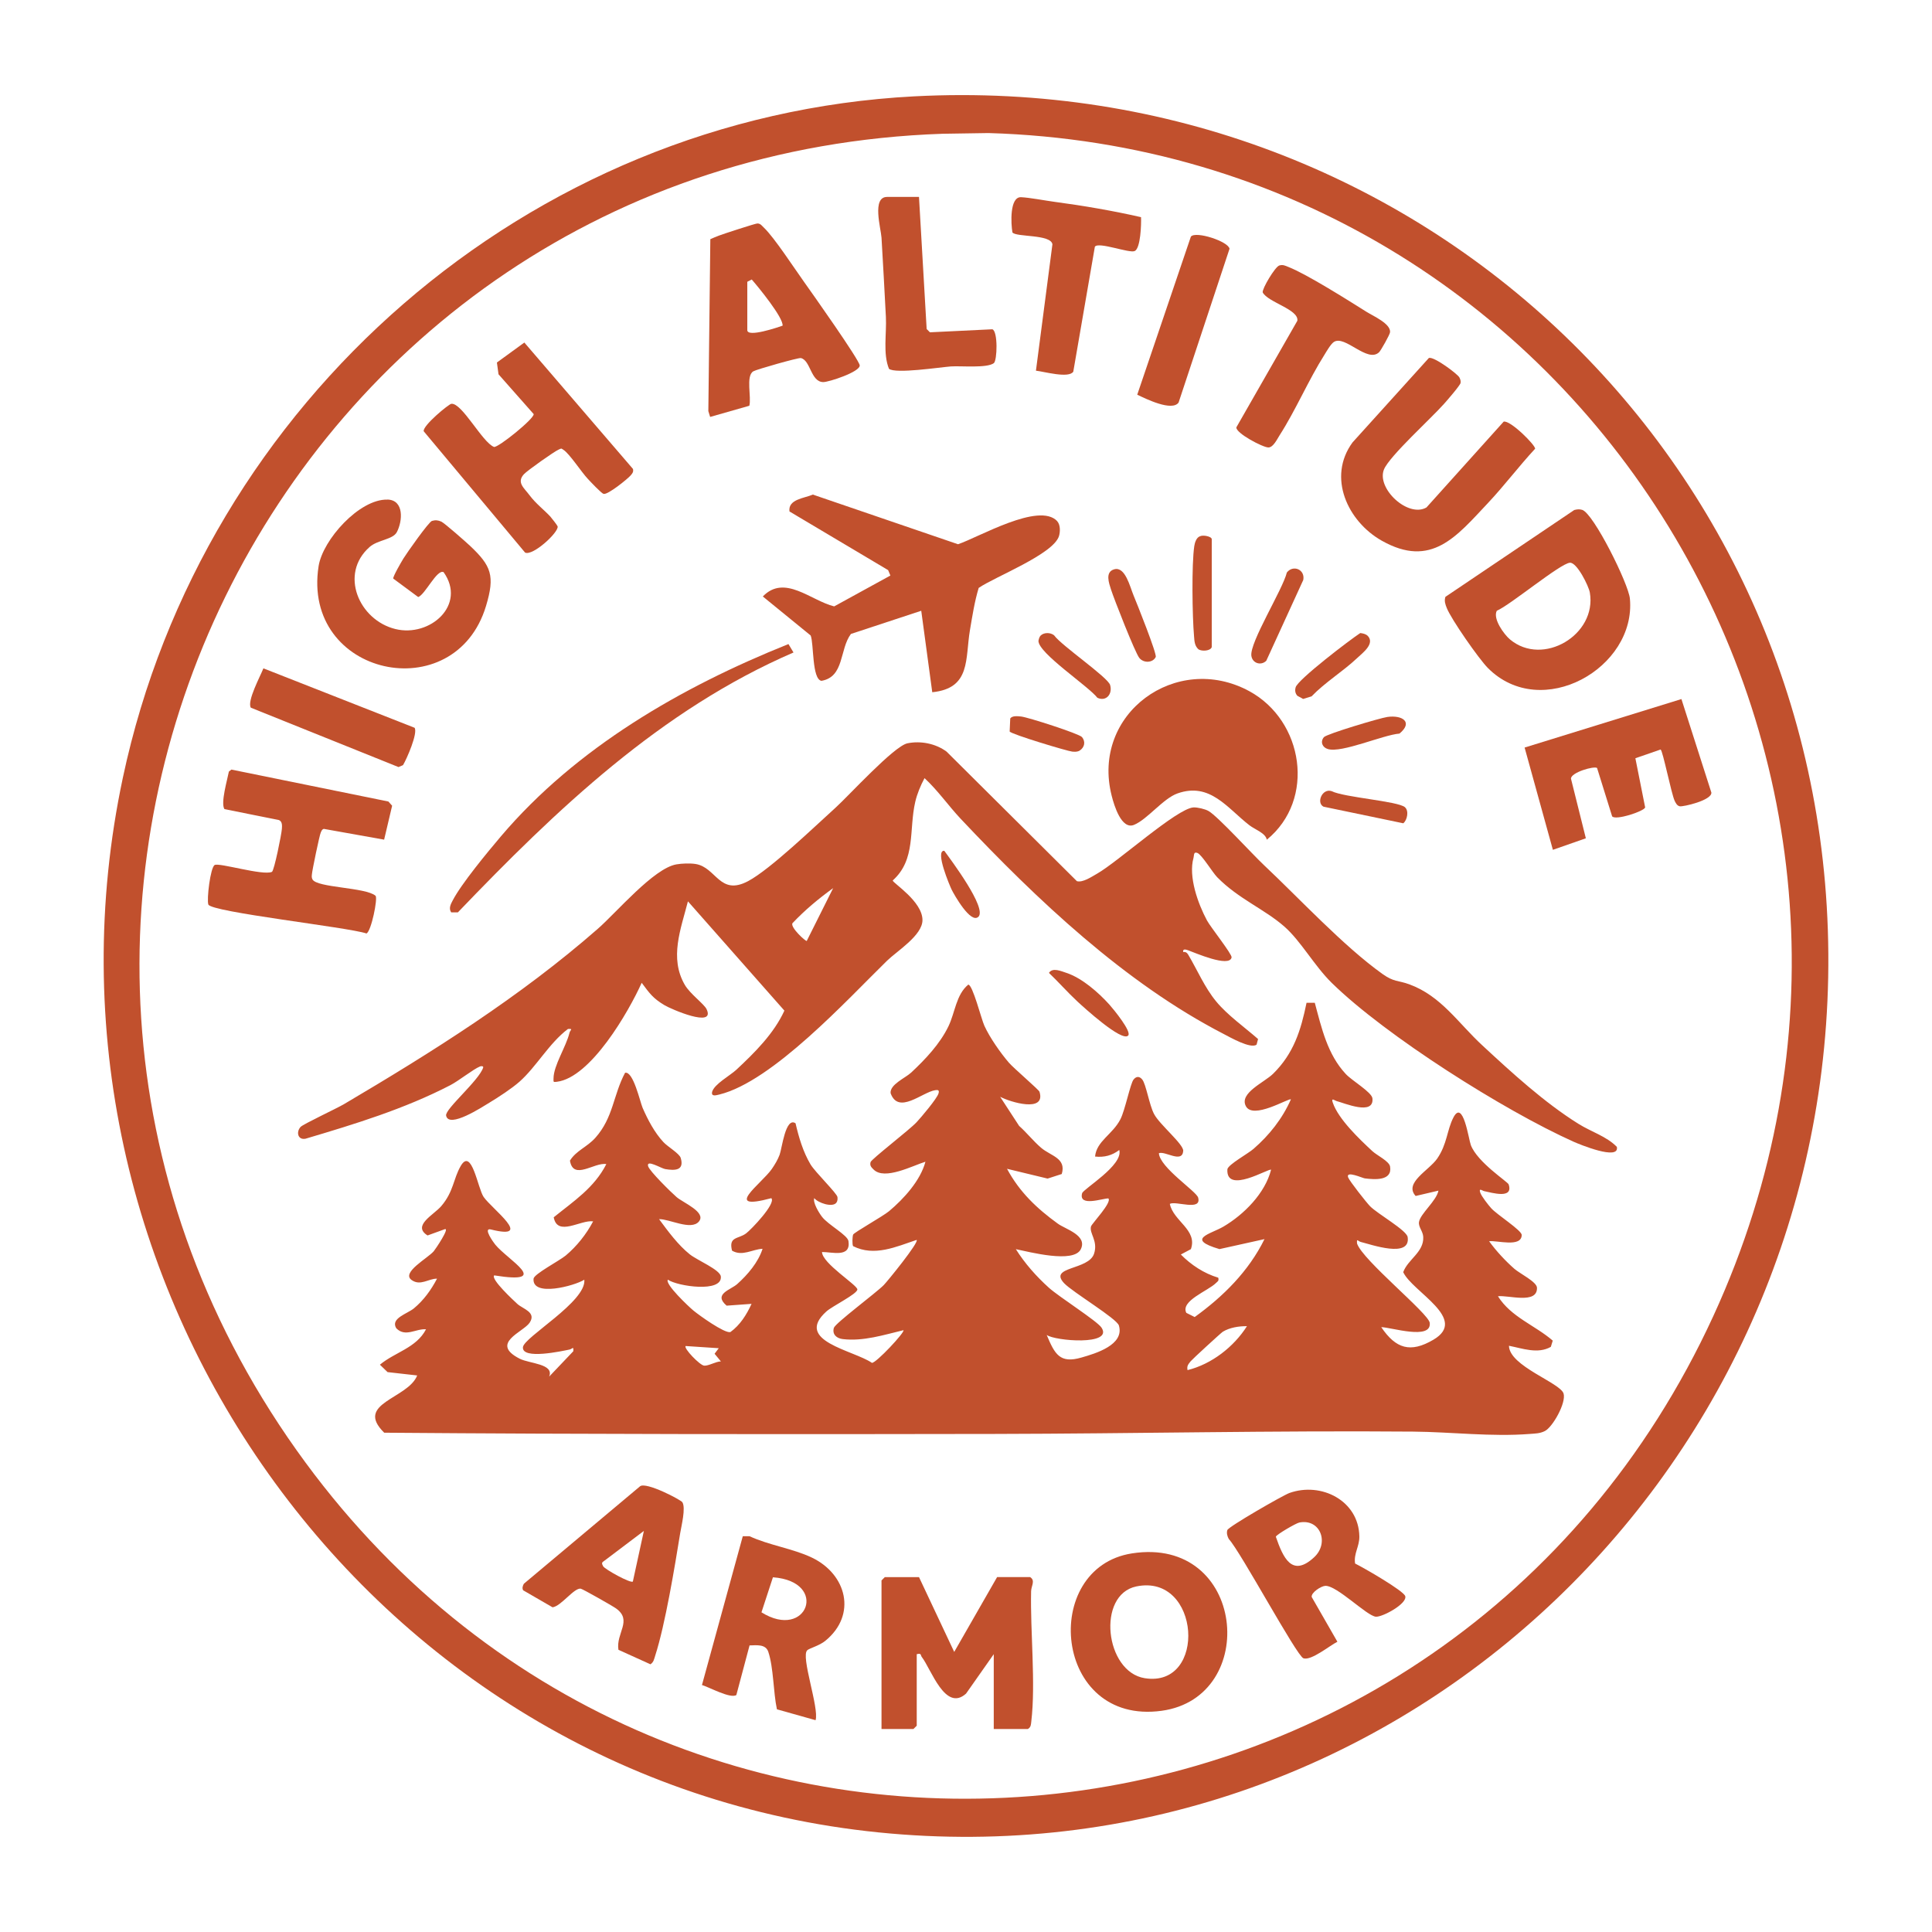 <svg viewBox="0 0 300 300" xmlns="http://www.w3.org/2000/svg" data-name="Layer 1" id="Layer_1">
  <defs>
    <style>
      .cls-1 {
        fill: none;
      }

      .cls-2 {
        fill: #c1502d;
      }
    </style>
  </defs>
  <path d="M141.95,14.96c78.78-4.12,143.42,57.8,141.93,136.8-1.48,78.61-68.55,140.77-147.5,132.77C56.8,276.47,2.51,198.64,19.08,120.75,31.48,62.44,81.98,18.1,141.95,14.96ZM146.39,20.77C42.95,24.3-13.81,140.84,46.04,225.17c57.39,80.86,178.78,68.88,220.01-20.83,38.9-84.66-19.92-180.94-112.56-183.68l-7.09.11Z" class="cls-2"></path>
  <path d="M146.39,20.77l7.09-.11c92.64,2.74,151.46,99.02,112.56,183.68-41.23,89.72-162.62,101.7-220.01,20.83C-13.81,140.84,42.95,24.3,146.39,20.77ZM142.7,30.58h-4.96c-2.39,0-.95,4.88-.86,6.33.25,4.08.47,8.22.68,12.3.13,2.61-.48,5.71.48,8.06,1.03.81,7.87-.25,9.61-.37,1.53-.11,5.59.3,6.67-.51.53-.4.66-4.97-.23-5.26l-9.69.47-.51-.51-1.19-20.51ZM177.18,33.71c-4.43-1.02-8.99-1.8-13.5-2.39-1.49-.2-3.81-.65-5.13-.71-1.79-.08-1.58,4.13-1.34,5.47.55.76,5.95.25,6.21,1.84l-2.56,19.63c1.23.13,5.11,1.24,5.8.15l3.35-19.4c.56-.82,5.36,1.06,6.19.67.91-.43,1.03-4.15.98-5.27ZM116.34,63.01c.37-1.34-.58-4.64.62-5.37.47-.29,7.02-2.14,7.39-2.06,1.52.35,1.52,3.72,3.48,3.73.87,0,5.67-1.56,5.66-2.58,0-.78-7.52-11.39-8.62-12.94-1.5-2.09-4.63-6.92-6.25-8.45-.32-.3-.52-.66-1.03-.66-.31,0-5.28,1.62-5.98,1.89-.44.17-.89.36-1.32.55l-.31,26.7.28.9,6.07-1.73ZM176.59,61.29c1.4.68,5.4,2.63,6.42,1.22l7.91-23.88c-.17-1.14-5.25-2.8-6-1.89l-8.33,24.55ZM198.66,41.22c-.66.19-2.69,3.63-2.59,4.18.78,1.54,5.66,2.65,5.38,4.41l-9.47,16.55c-.09.9,4.11,3.11,4.97,3.12.76,0,1.37-1.29,1.74-1.88,2.51-3.91,4.49-8.59,6.97-12.51.35-.55.97-1.65,1.45-1.98,1.71-1.17,5.22,3.34,7.04,1.58.27-.26,1.67-2.75,1.7-3.12.08-1.32-2.59-2.48-3.66-3.15-2.87-1.8-9.3-5.87-12.16-6.98-.48-.19-.81-.38-1.37-.22ZM85.5,80.27c-.99-1.08-2.3-2.06-3.29-3.38-.83-1.12-2.04-1.96-.87-3.25.51-.56,4.71-3.54,5.42-3.84.45-.19.33-.21.74.06.96.63,2.78,3.45,3.75,4.48.42.45,2.11,2.26,2.47,2.35.65.17,3.71-2.32,4.2-2.87.28-.32.46-.53.36-1l-16.87-19.63-4.26,3.1.25,1.83,5.46,6.18c.12.69-5.51,5.24-6.16,5.1-1.8-.7-4.96-6.86-6.62-6.7-.39.04-4.45,3.37-4.3,4.26l15.74,18.84c1.17.6,5.25-3.15,5.06-4.06-.03-.14-.88-1.24-1.09-1.47ZM221.9,55.58l-11.86,13.12c-3.96,5.4-.77,12.27,4.56,15.27,7.68,4.32,11.58-.67,16.47-5.86,2.54-2.7,4.8-5.71,7.32-8.43.09-.52-3.83-4.45-4.88-4.21l-11.99,13.33c-2.85,1.65-7.79-2.95-6.6-5.9.83-2.06,7.38-7.99,9.32-10.18.44-.5,2.54-2.92,2.58-3.27.05-.31-.06-.56-.18-.83-.24-.5-3.9-3.26-4.72-3.04ZM164.15,80.92c-2.82-3-12.2,2.51-15.4,3.59l-22.54-7.71c-1.34.58-3.88.72-3.63,2.62l15.32,9.11.35.84-8.73,4.79c-3.6-.88-7.7-5.05-11.08-1.54l7.43,6.06c.51,1.27.18,6.78,1.67,7.04,3.6-.62,2.79-4.9,4.58-7.28l10.92-3.6,1.71,12.65c6.04-.61,5.09-5.19,5.86-9.69.37-2.18.71-4.39,1.35-6.51,2.51-1.73,11.58-5.22,12.47-8.05.22-.7.23-1.77-.29-2.32ZM60.16,77.57c-4.34-.12-10.05,6.24-10.69,10.34-2.66,17.11,21.16,22.21,26,6.17,1.41-4.68.83-6.21-2.49-9.34-.66-.62-3.93-3.5-4.45-3.75s-.92-.27-1.46-.11c-.5.15-3.91,4.99-4.43,5.84-.3.5-1.64,2.78-1.58,3.11l3.88,2.87c1.08-.38,2.9-4.36,3.94-3.87,3.62,5.11-2.11,10.15-7.47,8.84-5.67-1.38-8.78-8.57-4-12.76,1.24-1.08,3.6-1.13,4.21-2.29.9-1.73,1.15-4.99-1.46-5.06ZM244.47,79.19l-20.03,13.5c-.2.65-.02,1.12.21,1.72.67,1.73,5.01,7.95,6.39,9.33,8.33,8.37,23.04-.01,22.05-10.77-.21-2.32-5.65-13.25-7.41-13.79-.43-.13-.79-.09-1.21.02ZM188.16,100.48v-16.75c0-.45-1.36-.7-1.82-.46-.56.18-.81.98-.89,1.51-.43,2.83-.31,11-.04,14.01.07.76.08,1.48.69,2.04.53.34,1.87.26,2.06-.35ZM173.02,88.4c-1.47.41-.81,2.17-.51,3.12.47,1.46,3.77,9.83,4.4,10.64.67.84,2.1.78,2.55-.14.22-.46-2.93-8.34-3.44-9.56-.56-1.34-1.29-4.54-3-4.06ZM196.62,102.61l5.75-12.56c.32-1.63-1.58-2.41-2.55-1.16-.63,2.63-5.8,10.85-5.51,12.93.16,1.18,1.5,1.58,2.31.78ZM161.59,98.69c-.2.2-.28.54-.34.82-.04,1.91,7.73,7.02,9.15,8.84,1.37.64,2.4-.58,1.98-1.98-.36-1.21-7.56-6.12-8.7-7.72-.57-.45-1.57-.46-2.09.04ZM212.34,98.69c-.26-.26-.74-.36-1.11-.4-1.58,1.04-9.69,7.22-10.03,8.42-.14.49-.08.93.26,1.32l.9.49,1.31-.4c2.1-2.19,4.88-3.88,7.06-5.93.9-.85,2.85-2.27,1.62-3.51ZM123.21,101.32l-.78-1.3c-16.64,6.67-32.95,16.08-44.66,29.87-2.01,2.37-6.15,7.37-7.48,9.95-.29.57-.65,1.21-.23,1.84h1.04c15.3-15.96,31.51-31.45,52.11-40.35ZM64.38,113.01l-23.48-9.23c-.47,1.2-2.57,5.11-1.95,6.11l22.93,9.22.7-.3c.58-.96,2.33-4.95,1.8-5.8ZM196.71,130.39c7.63-6.22,5.72-18.49-2.73-23.07-11.31-6.14-24.6,3.49-21.36,16.24.39,1.52,1.54,5.33,3.48,4.52,2.08-.86,4.52-4.09,6.75-4.88,5.05-1.78,7.72,2.3,11.15,4.94.89.69,2.51,1.2,2.71,2.25ZM257.87,116.38c.33.24,1.64,6.76,2.16,7.93.16.37.38.79.81.87.5.09,4.99-.92,4.9-2.13l-4.65-14.52-24.35,7.53,4.39,15.88,5.12-1.79-2.31-9.26c0-.96,3.57-2,4.05-1.66l2.34,7.51c.53.68,4.92-.77,5.13-1.38l-1.52-7.64,3.93-1.36ZM156.78,113.58c.27.44,9.04,3.07,9.72,3.12.4.03.79.06,1.15-.16.76-.5.95-1.36.37-2.09-.41-.52-8.41-3.08-9.46-3.2-.51-.05-1.38-.16-1.69.3l-.09,2.02ZM215.42,111.33c-1.13.16-9.45,2.64-9.85,3.14-.6.73-.22,1.59.61,1.84,2.17.66,8.54-2.19,11.13-2.4,2.19-1.81.39-2.9-1.89-2.58ZM196.22,134.29c-1.81-1.7-7.09-7.51-8.56-8.36-.54-.32-1.76-.6-2.37-.56-2.58.18-11.72,8.46-14.94,10.28-.83.47-2.22,1.43-3.14,1.17l-20.24-20.12c-1.69-1.25-4.01-1.71-6.07-1.29-2.1.43-9.11,8.14-11.18,10.01-3.24,2.92-10.09,9.54-13.56,11.39-4.45,2.37-4.93-2.15-8.17-2.66-.85-.13-2.12-.09-2.97.06-3.53.6-9.29,7.45-12.21,10.01-12.05,10.55-25.65,19.1-39.42,27.23-1.14.67-6.34,3.1-6.73,3.53-.72.8-.42,2.06.77,1.83,7.65-2.27,15.38-4.63,22.48-8.31,1.34-.69,3.55-2.47,4.61-2.91.16-.06.56-.09.5.16-.64,2.03-5.96,6.46-5.76,7.47.41,2.08,5.67-1.37,6.76-2.03,1.42-.86,3.41-2.14,4.63-3.23,2.64-2.34,4.6-5.97,7.53-8.19.9-.07.35.14.24.59-.55,2.21-2.47,5.07-2.48,7.1,0,.55-.08.58.51.51,5.26-.64,11.16-10.88,13.18-15.37,1.22,1.64,1.74,2.4,3.53,3.47,1.01.61,7.97,3.63,6.55.63-.39-.82-2.57-2.37-3.39-3.79-2.42-4.17-.61-8.66.49-12.96l14.98,16.97c-1.64,3.58-4.63,6.53-7.46,9.18-.97.9-3.42,2.23-3.76,3.42-.18.79.6.55,1.11.43,8.28-2.03,19.86-14.73,26.05-20.78,1.55-1.52,5.5-3.93,5.5-6.31,0-2.92-4.62-5.76-4.62-6.15,3.64-3.25,2.49-7.87,3.5-12.21.29-1.27.83-2.54,1.44-3.68,2.08,1.91,3.71,4.29,5.63,6.33,11.8,12.51,25.46,25.47,40.79,33.38.99.51,4.23,2.38,5.14,1.67l.23-.87c-2.09-1.83-4.74-3.7-6.5-5.83-1.82-2.2-2.91-4.85-4.34-7.26-.2-.33-.4-.46-.79-.43-.09-.55.45-.37.77-.26.93.33,6.41,2.75,6.75,1.11.1-.49-3.27-4.7-3.82-5.74-1.4-2.62-2.92-6.81-2.09-9.74.1-.36-.02-1,.61-.74.69.28,2.35,3.04,3.07,3.77,3.31,3.37,7.32,4.93,10.44,7.67,2.53,2.23,4.65,6.09,7.34,8.73,8.38,8.21,26.77,19.83,37.54,24.66.8.36,7.21,3.03,6.73.8-1.63-1.66-3.94-2.31-5.99-3.59-5.28-3.3-10.29-7.91-14.87-12.14-3.79-3.51-6.4-7.69-11.35-9.5-1.77-.65-2.37-.32-4.19-1.62-6.08-4.35-12.86-11.69-18.44-16.94ZM59.64,130.38l1.25-5.3-.58-.65-24.38-4.96-.39.31c-.23,1.24-1.31,4.88-.69,5.83l8.47,1.7c.54.24.48.91.45,1.37-.06.85-1.19,6.43-1.54,6.67-1.38.63-8.26-1.46-8.9-1.06s-1.25,5.34-.98,6.13c.41,1.18,21.73,3.53,24.56,4.5.75-.37,1.77-5.45,1.41-5.85-1.52-1.33-9.14-1.23-9.8-2.55-.15-.29-.11-.47-.09-.76.03-.57,1.19-6.14,1.38-6.52.12-.24.17-.49.48-.56l9.35,1.67ZM218.15,125.34c-1.14-.95-9.43-1.51-11.38-2.49-1.45-.49-2.43,1.8-1.27,2.41l12.39,2.58c.64-.51.9-1.95.25-2.5ZM151.93,142.35c1.36-1.36-4.27-8.84-5.3-10.25-1.52-.09.89,5.53,1.14,6.03.38.77,2.97,5.4,4.16,4.21ZM175.17,160.81c.59-.6-2.3-4.11-2.9-4.79-1.69-1.88-4.26-4.14-6.68-4.94-.82-.27-2.14-.9-2.72,0,1.51,1.44,2.9,3.03,4.43,4.45.97.9,6.87,6.3,7.86,5.29ZM155.35,170.38c1.5.81,7.13,2.53,6.09-.79-.1-.31-4.02-3.66-4.74-4.5-1.32-1.54-2.99-3.92-3.82-5.75-.46-1.03-1.81-6.39-2.5-6.38-1.9,1.58-2.03,4.31-3.08,6.48-1.31,2.73-3.59,5.14-5.8,7.19-.91.84-3.31,1.83-3.18,3.18,1.21,3.4,4.93-.16,6.93-.46.47-.07.66.01.51.51-.25.8-2.69,3.69-3.4,4.46-1.1,1.19-7.03,5.75-7.15,6.2-.15.56.12.8.47,1.15,1.7,1.72,6.1-.62,8.05-1.21-.79,2.93-3.36,5.75-5.65,7.68-.96.81-5.47,3.33-5.58,3.64-.11.34-.16,1.53,0,1.79,3.29,1.65,6.66.09,9.86-.97.42.35-4.54,6.44-5.11,7.02-1.18,1.2-7.54,5.91-7.74,6.64-.29,1.02.44,1.63,1.38,1.74,3.18.38,6.38-.66,9.42-1.38.31.25-4.25,5.13-4.89,5.07-2.87-1.98-12.18-3.39-7.07-7.98.9-.81,4.82-2.74,4.81-3.42s-5.46-4.05-5.49-5.81c1.56-.02,4.5.93,4.11-1.69-.14-.93-3.17-2.54-4.11-3.78-.5-.66-1.45-2.23-1.2-2.9.57.76,2.86,1.52,3.44.7.18-.26.19-.56.16-.86-.07-.58-3.46-3.87-4.18-5.07-1.17-1.95-1.82-4.19-2.33-6.39-1.55-1.04-2.09,3.9-2.47,4.88-.3.8-.73,1.51-1.21,2.21-1.6,2.31-7.83,6.62-.08,4.54.76.82-3.14,4.88-3.92,5.47-1.21.9-2.75.47-2.18,2.68,1.6.93,3.11-.21,4.74-.29-.67,2.1-2.32,4.03-3.93,5.47-1.03.92-3.79,1.54-1.65,3.36l3.87-.28c-.77,1.67-1.77,3.3-3.3,4.39-.95.18-4.85-2.62-5.75-3.37-.65-.54-4.46-4.14-3.94-4.77,1.48,1.03,8.47,2.06,8.22-.5-.11-1.05-3.67-2.52-4.81-3.43-1.84-1.48-3.39-3.59-4.78-5.47,1.56-.06,4.95,1.83,6.18.37s-2.43-2.9-3.45-3.79c-.82-.71-4.2-4.01-4.43-4.8-.33-1.12,2.05.34,2.64.44,1.53.26,3.01.25,2.42-1.73-.21-.69-2.01-1.74-2.68-2.45-1.38-1.48-2.42-3.46-3.23-5.31-.42-.96-1.46-5.76-2.73-5.46-1.85,3.46-1.81,6.95-4.61,10.09-1.29,1.45-3,1.99-3.95,3.55.52,3.15,3.8.22,5.65.54-1.87,3.69-5.06,5.75-8.17,8.26.56,3.06,4.18.35,6.12.63-1.05,1.98-2.54,3.87-4.26,5.31-.98.81-4.92,2.87-4.99,3.59-.27,2.91,6.4,1.11,7.88.16.38,3.37-9.4,8.93-9.53,10.48-.17,1.99,6.13.58,7.22.37.46-.09.67-.63.6.26l-3.75,3.94c.82-2-3.06-2.01-4.57-2.78-4.71-2.39.54-4.12,1.53-5.58,1.12-1.65-1.04-2.14-1.9-2.93-.53-.48-4.18-3.84-3.59-4.43,9.12,1.46,2.1-2.39.16-4.78-.25-.31-1.94-2.61-.72-2.36,6.9,1.74.15-3.21-1.09-5.05-.9-1.34-1.84-7.74-3.55-4.8-1.17,2.02-1.08,3.94-3.01,6.22-1.17,1.39-4.6,3.04-2.14,4.57l2.67-.97c.85-.27-1.45,3.11-1.71,3.42-.93,1.09-5.05,3.3-3.45,4.46,1.37.99,2.63-.22,3.96-.2-.93,1.75-2.06,3.34-3.59,4.61-1.03.85-3.67,1.55-2.74,3.09,1.41,1.44,3.03.04,4.62.16-1.5,2.91-4.83,3.56-7.16,5.5l1.19,1.15,4.6.52c-1.44,3.65-9.81,4.28-5.12,8.89,31.58.26,63.25.26,94.86.19,21.49-.04,43.29-.55,64.9-.36,5.93.05,12.17.83,18.15.36.84-.07,1.5-.04,2.3-.44,1.22-.6,3.35-4.38,2.92-5.83-.5-1.68-8.43-4.27-8.48-7.42,2.1.41,4.48,1.32,6.5.17l.3-.97c-2.77-2.4-6.49-3.67-8.51-6.89,1.59-.2,6.14,1.29,6.06-1.32-.03-.93-2.65-2.19-3.51-2.94-1.38-1.22-2.84-2.78-3.92-4.28,1.2-.17,5.03,1.02,5.06-.97.01-.71-3.81-3.13-4.73-4.15-.46-.51-1.49-1.83-1.7-2.41-.3-.84.33-.31.6-.25,1.21.24,4.58,1.28,3.8-1.05-.14-.42-4.83-3.4-5.87-6.1-.34-.89-1.19-7.2-2.71-4.28-1.01,1.95-.95,4.1-2.51,6.37-1.28,1.86-5.21,3.77-3.35,5.81l3.54-.83c-.29,1.56-2.82,3.59-3.02,4.87-.12.77.62,1.43.66,2.32.12,2.37-2.38,3.46-3.11,5.47,1.42,3.07,10.2,7.25,4.69,10.49-3.58,2.1-5.84,1.39-8.1-1.95,1.46,0,7.84,2.08,7.53-.67-.17-1.46-10.43-9.74-11.29-12.32-.07-.9.14-.35.58-.24,1.6.39,7.79,2.6,7.28-.76-.16-1.07-4.65-3.59-5.84-4.79-.57-.58-3.18-3.9-3.4-4.47-.43-1.12,2.23.11,2.59.15,1.49.17,4.3.43,3.92-1.84-.14-.84-2.03-1.72-2.76-2.4-2.01-1.87-5.26-4.95-6.14-7.53-.29-.85.31-.31.58-.24,1.16.3,5.87,2.34,5.58-.42-.1-.95-3.17-2.74-4.13-3.77-2.86-3.06-3.76-7.14-4.82-11.07h-1.28c-.88,4.3-2.01,7.88-5.2,11.03-1.35,1.34-5.25,2.98-4.24,4.99,1.08,2.21,6.7-1.28,7.01-1.02-1.31,2.98-3.36,5.57-5.81,7.69-.87.75-3.87,2.39-4.05,3.14-.28,4.01,6.53-.22,6.78.1-.93,3.66-4.21,6.95-7.4,8.83-1.98,1.17-5.96,1.91-.61,3.49l6.99-1.55c-2.45,4.98-6.39,8.89-10.84,12.1l-1.3-.65c-.94-1.87,3.4-3.42,4.6-4.63.28-.28.49-.3.36-.83-2.21-.66-4.2-1.97-5.81-3.6l1.56-.83c1.07-3-2.72-4.34-3.27-7.03.9-.52,4.98,1.19,4.4-.97-.26-.97-5.96-4.67-6.1-6.9.96-.39,3.63,1.63,3.78-.35.08-1.04-3.68-4.1-4.53-5.74-.73-1.4-1.23-4.62-1.83-5.35-.4-.5-.9-.56-1.35,0-.5.61-1.33,4.76-2.04,6.16-1.2,2.36-3.72,3.38-3.94,5.8,1.43.14,2.63-.16,3.76-1.02.66,2.37-5.59,6.04-5.77,6.72-.58,2.16,3.17.79,4.07.8.63.58-2.57,3.92-2.69,4.35-.3,1.08,1.12,2.21.48,4.22-.83,2.6-7.16,1.96-4.64,4.61,1.32,1.39,8.17,5.48,8.49,6.55.9,3.01-3.61,4.34-5.82,4.98-3.36.96-4.13-.51-5.39-3.51,1.27.93,10.38,1.69,8.51-1.14-.68-1.03-6.61-4.78-8.18-6.2-1.95-1.76-3.72-3.76-5.12-5.98,2.04.41,8.99,2.27,10.09,0s-2.37-3.09-3.57-3.96c-3.26-2.37-5.94-4.91-7.89-8.52l6.3,1.52,2.2-.71c.74-2.48-1.7-2.8-3.19-4.06-1.21-1.03-2.24-2.34-3.43-3.41l-2.9-4.45ZM81.22,246.9l4.58,2.65c1.32-.16,3.36-3.07,4.38-2.89.31.06,4.94,2.69,5.47,3.06,2.62,1.87-.03,3.83.38,6.43l4.97,2.25c.51-.32.58-.82.74-1.34,1.56-4.84,3.03-13.77,3.88-19.02.19-1.16.88-3.9.34-4.8-.23-.38-5.65-3.22-6.57-2.48l-18.04,15.13c-.17.29-.3.7-.13.98ZM210.43,242.79c-.25-1.53.69-2.64.66-4.22-.11-5.54-5.91-8.5-10.86-6.73-1.03.37-9.47,5.23-9.64,5.76-.15.46,0,.97.23,1.39,1.82,1.96,10.55,18.18,11.59,18.52,1.22.4,4.08-1.99,5.27-2.57l-3.99-6.95c-.11-.68,1.45-1.7,2.11-1.73,1.81-.08,6.48,4.71,7.86,4.79,1.03.06,4.87-2.01,4.56-3.18-.22-.84-6.54-4.46-7.78-5.07ZM125.36,256.25c.4-.33,1.89-.71,2.81-1.46,4.96-4.04,3.32-10.35-2.09-12.93-2.94-1.4-6.67-1.91-9.68-3.33h-1.04s-6.34,23.12-6.34,23.12c1.12.32,4.44,2.16,5.34,1.55l2.05-7.7c1.06-.02,2.5-.25,2.91.99.82,2.48.77,6.29,1.34,8.93l6,1.69c.6-1.83-2.36-9.97-1.28-10.86ZM175.77,241.21c-14.29,2.22-12.21,26.75,4.61,24.44,15.31-2.1,13.05-27.19-4.61-24.44ZM142.7,244.89h-5.3l-.51.51v23.07h4.96l.51-.51v-11.11c.79-.19.56.14.78.43,1.46,1.88,3.65,8.62,6.88,5.69l4.3-6.12v11.62h5.3c.49-.3.47-.68.53-1.18.69-5.91-.17-13.97-.03-20.2.02-.87.69-1.66-.15-2.21h-5.13l-6.66,11.62-5.47-11.62Z" class="cls-1"></path>
  <path d="M155.35,170.38l2.9,4.45c1.19,1.06,2.21,2.37,3.43,3.41,1.49,1.27,3.93,1.58,3.19,4.06l-2.2.71-6.3-1.52c1.94,3.61,4.62,6.15,7.89,8.52,1.2.87,4.62,1.8,3.57,3.96-1.1,2.27-8.05.41-10.09,0,1.4,2.22,3.17,4.22,5.12,5.98,1.57,1.42,7.5,5.17,8.18,6.2,1.87,2.83-7.24,2.08-8.51,1.14,1.26,3,2.04,4.48,5.39,3.51,2.21-.63,6.72-1.97,5.82-4.98-.32-1.07-7.16-5.16-8.49-6.55-2.52-2.65,3.81-2,4.64-4.61.64-2-.78-3.14-.48-4.22.12-.43,3.32-3.77,2.69-4.35-.89-.01-4.65,1.36-4.07-.8.18-.68,6.43-4.35,5.77-6.72-1.13.86-2.33,1.17-3.76,1.02.23-2.41,2.74-3.44,3.94-5.8.72-1.4,1.54-5.55,2.04-6.16.45-.56.95-.5,1.35,0,.59.73,1.09,3.95,1.83,5.35.85,1.64,4.61,4.7,4.53,5.74-.16,1.97-2.82-.04-3.78.35.14,2.23,5.84,5.92,6.1,6.9.58,2.16-3.5.45-4.4.97.55,2.69,4.34,4.03,3.27,7.03l-1.56.83c1.61,1.63,3.6,2.94,5.81,3.6.13.53-.08.55-.36.83-1.2,1.21-5.54,2.76-4.6,4.63l1.3.65c4.45-3.21,8.38-7.11,10.84-12.1l-6.99,1.55c-5.35-1.58-1.37-2.33.61-3.49,3.19-1.88,6.47-5.17,7.4-8.83-.25-.32-7.06,3.91-6.78-.1.19-.75,3.19-2.39,4.05-3.14,2.45-2.12,4.5-4.71,5.81-7.69-.31-.25-5.93,3.23-7.01,1.02-1.01-2.02,2.89-3.66,4.24-4.99,3.2-3.15,4.32-6.73,5.2-11.03h1.28c1.06,3.93,1.96,8.01,4.82,11.07.96,1.03,4.03,2.82,4.13,3.77.29,2.75-4.42.71-5.58.42-.27-.07-.88-.61-.58.24.88,2.58,4.13,5.66,6.14,7.53.73.68,2.62,1.56,2.76,2.4.38,2.27-2.43,2.02-3.92,1.84-.36-.04-3.01-1.27-2.59-.15.22.57,2.83,3.89,3.4,4.47,1.18,1.2,5.67,3.72,5.84,4.79.5,3.36-5.68,1.15-7.28.76-.44-.11-.65-.66-.58.24.86,2.59,11.12,10.86,11.29,12.32.31,2.75-6.07.67-7.53.67,2.26,3.34,4.52,4.06,8.1,1.95,5.51-3.24-3.27-7.42-4.69-10.49.73-2.01,3.23-3.1,3.11-5.47-.04-.89-.78-1.55-.66-2.32.2-1.28,2.73-3.3,3.02-4.87l-3.54.83c-1.86-2.04,2.07-3.96,3.35-5.81,1.56-2.27,1.5-4.42,2.51-6.37,1.51-2.93,2.37,3.39,2.71,4.28,1.04,2.7,5.73,5.69,5.87,6.1.78,2.33-2.59,1.29-3.8,1.05-.26-.05-.9-.59-.6.25.2.57,1.24,1.9,1.7,2.41.92,1.02,4.74,3.43,4.73,4.15-.03,1.99-3.87.8-5.06.97,1.08,1.5,2.54,3.07,3.92,4.28.86.75,3.48,2.02,3.51,2.94.08,2.61-4.47,1.12-6.06,1.32,2.02,3.23,5.74,4.5,8.51,6.89l-.3.97c-2.02,1.15-4.4.24-6.5-.17.04,3.16,7.98,5.74,8.48,7.42.43,1.45-1.7,5.23-2.92,5.83-.8.39-1.46.37-2.3.44-5.98.47-12.22-.31-18.15-.36-21.61-.18-43.41.32-64.9.36-31.61.06-63.28.06-94.86-.19-4.69-4.6,3.68-5.24,5.12-8.89l-4.6-.52-1.19-1.15c2.33-1.95,5.66-2.6,7.16-5.5-1.59-.12-3.21,1.28-4.62-.16-.94-1.55,1.71-2.24,2.74-3.09,1.53-1.27,2.67-2.86,3.59-4.61-1.33-.02-2.59,1.19-3.96.2-1.61-1.16,2.52-3.37,3.45-4.46.26-.31,2.55-3.69,1.71-3.42l-2.67.97c-2.45-1.53.97-3.19,2.14-4.57,1.93-2.28,1.84-4.2,3.01-6.22,1.71-2.94,2.64,3.46,3.55,4.8,1.25,1.84,8,6.79,1.09,5.05-1.21-.25.47,2.05.72,2.36,1.94,2.39,8.96,6.24-.16,4.78-.58.59,3.07,3.95,3.59,4.43.86.79,3.02,1.28,1.9,2.93-.99,1.46-6.23,3.18-1.53,5.58,1.51.77,5.4.78,4.57,2.78l3.75-3.94c.07-.89-.14-.35-.6-.26-1.09.22-7.4,1.62-7.22-.37.14-1.55,9.91-7.11,9.53-10.48-1.48.95-8.15,2.75-7.88-.16.07-.72,4.01-2.78,4.99-3.59,1.72-1.44,3.22-3.33,4.26-5.31-1.94-.27-5.55,2.43-6.12-.63,3.1-2.51,6.29-4.57,8.17-8.26-1.85-.33-5.13,2.61-5.65-.54.96-1.56,2.66-2.1,3.95-3.55,2.8-3.14,2.76-6.63,4.61-10.09,1.27-.3,2.32,4.5,2.73,5.46.81,1.85,1.85,3.83,3.23,5.31.67.72,2.47,1.76,2.68,2.45.59,1.97-.89,1.99-2.42,1.73-.59-.1-2.97-1.56-2.64-.44.23.78,3.61,4.09,4.43,4.8,1.03.88,4.66,2.35,3.45,3.79s-4.63-.43-6.18-.37c1.39,1.88,2.94,4,4.78,5.47,1.14.91,4.7,2.38,4.81,3.43.26,2.56-6.73,1.53-8.22.5-.53.64,3.29,4.24,3.94,4.77.9.75,4.8,3.55,5.75,3.37,1.52-1.09,2.53-2.71,3.3-4.39l-3.87.28c-2.13-1.82.63-2.44,1.65-3.36,1.61-1.44,3.26-3.37,3.93-5.47-1.62.08-3.13,1.22-4.74.29-.57-2.22.97-1.78,2.18-2.68.79-.59,4.69-4.66,3.92-5.47-7.75,2.08-1.52-2.23.08-4.54.48-.7.91-1.41,1.21-2.21.37-.98.91-5.92,2.47-4.88.51,2.2,1.17,4.44,2.33,6.39.72,1.2,4.12,4.5,4.18,5.07.03.31.02.6-.16.86-.59.81-2.87.05-3.44-.7-.25.68.7,2.25,1.2,2.9.94,1.24,3.98,2.84,4.11,3.78.39,2.62-2.56,1.67-4.11,1.69.03,1.76,5.48,5.12,5.49,5.81s-3.91,2.6-4.81,3.42c-5.1,4.59,4.21,6.01,7.07,7.98.64.06,5.2-4.82,4.89-5.07-3.04.73-6.24,1.76-9.42,1.38-.94-.11-1.67-.72-1.38-1.74.21-.72,6.56-5.44,7.74-6.64.57-.58,5.53-6.67,5.11-7.02-3.2,1.07-6.57,2.63-9.86.97-.16-.26-.12-1.45,0-1.79.11-.32,4.62-2.84,5.58-3.64,2.29-1.92,4.87-4.75,5.65-7.68-1.95.59-6.34,2.93-8.05,1.21-.35-.35-.62-.59-.47-1.15.12-.46,6.05-5.01,7.15-6.2.72-.77,3.16-3.66,3.4-4.46.15-.5-.04-.58-.51-.51-2,.3-5.72,3.86-6.93.46-.12-1.35,2.27-2.34,3.18-3.18,2.2-2.05,4.48-4.46,5.8-7.19,1.05-2.17,1.18-4.91,3.08-6.48.69,0,2.03,5.36,2.5,6.38.83,1.83,2.5,4.22,3.82,5.75.72.84,4.64,4.19,4.74,4.5,1.04,3.32-4.59,1.6-6.09.79ZM193.63,205.93c-1.23-.02-2.69.21-3.75.86-.29.18-4.78,4.31-4.99,4.58-.36.47-.63.71-.49,1.38,3.74-.92,7.2-3.62,9.23-6.83ZM111.6,209.35l-5.13-.34c-.37.32,2.21,3.01,2.88,3.05.72.04,1.79-.65,2.59-.66l-.98-1.19.64-.85Z" class="cls-2"></path>
  <path d="M196.22,134.29c5.58,5.25,12.36,12.59,18.44,16.94,1.82,1.3,2.42.97,4.19,1.62,4.95,1.82,7.55,5.99,11.35,9.5,4.57,4.23,9.58,8.83,14.87,12.14,2.04,1.28,4.35,1.93,5.99,3.59.48,2.23-5.93-.44-6.73-.8-10.77-4.83-29.16-16.45-37.54-24.66-2.69-2.64-4.8-6.5-7.34-8.73-3.12-2.74-7.13-4.3-10.44-7.67-.72-.73-2.38-3.49-3.07-3.77-.63-.26-.51.38-.61.74-.83,2.93.69,7.13,2.09,9.74.56,1.04,3.92,5.25,3.82,5.74-.34,1.64-5.81-.78-6.75-1.11-.32-.11-.86-.29-.77.26.39-.03.59.1.79.43,1.43,2.41,2.53,5.06,4.34,7.26,1.76,2.13,4.41,4,6.5,5.83l-.23.87c-.91.71-4.15-1.16-5.14-1.67-15.33-7.91-29-20.87-40.79-33.38-1.92-2.04-3.56-4.42-5.63-6.33-.61,1.14-1.15,2.42-1.44,3.68-1.01,4.34.14,8.96-3.5,12.21,0,.39,4.62,3.23,4.62,6.15,0,2.38-3.95,4.8-5.5,6.31-6.19,6.05-17.77,18.75-26.05,20.78-.51.12-1.29.36-1.11-.43.34-1.19,2.79-2.52,3.76-3.42,2.84-2.65,5.82-5.6,7.46-9.18l-14.98-16.97c-1.1,4.3-2.91,8.78-.49,12.96.82,1.42,3,2.97,3.39,3.79,1.41,3-5.54-.02-6.55-.63-1.79-1.07-2.31-1.84-3.53-3.47-2.02,4.49-7.91,14.73-13.18,15.37-.59.07-.51.04-.51-.51,0-2.02,1.94-4.89,2.48-7.1.11-.45.65-.65-.24-.59-2.94,2.22-4.89,5.85-7.53,8.19-1.23,1.08-3.21,2.37-4.63,3.23-1.09.66-6.35,4.11-6.76,2.03-.2-1.01,5.12-5.45,5.76-7.47.05-.25-.35-.23-.5-.16-1.07.44-3.28,2.22-4.61,2.91-7.1,3.68-14.83,6.04-22.48,8.31-1.19.23-1.49-1.03-.77-1.83.39-.43,5.59-2.86,6.73-3.53,13.77-8.13,27.37-16.68,39.42-27.23,2.92-2.55,8.68-9.4,12.21-10.01.86-.15,2.13-.19,2.97-.06,3.24.51,3.72,5.02,8.17,2.66,3.47-1.85,10.32-8.47,13.56-11.39,2.07-1.87,9.08-9.58,11.18-10.01,2.06-.42,4.38.04,6.07,1.29l20.24,20.12c.93.25,2.31-.7,3.14-1.17,3.21-1.82,12.36-10.1,14.94-10.28.61-.04,1.82.24,2.37.56,1.46.85,6.75,6.66,8.56,8.36ZM125.27,146.11l4.1-8.2c-2.27,1.64-4.41,3.42-6.33,5.46-.31.68,2.09,2.85,2.23,2.74Z" class="cls-2"></path>
  <path d="M164.15,80.92c.51.55.5,1.62.29,2.32-.88,2.83-9.96,6.32-12.47,8.05-.64,2.12-.98,4.33-1.35,6.51-.77,4.51.18,9.08-5.86,9.69l-1.71-12.65-10.92,3.6c-1.79,2.38-.99,6.67-4.58,7.28-1.49-.27-1.16-5.77-1.67-7.04l-7.43-6.06c3.38-3.51,7.48.66,11.08,1.54l8.73-4.79-.35-.84-15.32-9.11c-.25-1.9,2.29-2.04,3.63-2.62l22.54,7.71c3.2-1.07,12.58-6.59,15.4-3.59Z" class="cls-2"></path>
  <path d="M196.71,130.39c-.2-1.04-1.82-1.56-2.71-2.25-3.43-2.65-6.1-6.72-11.15-4.94-2.23.78-4.67,4.02-6.75,4.88-1.95.81-3.1-3-3.48-4.52-3.24-12.74,10.05-22.37,21.36-16.24,8.46,4.59,10.36,16.85,2.73,23.07Z" class="cls-2"></path>
  <path d="M244.47,79.19c.42-.11.78-.15,1.21-.02,1.76.54,7.2,11.47,7.41,13.79,1,10.76-13.72,19.14-22.05,10.77-1.38-1.38-5.72-7.6-6.39-9.33-.23-.59-.41-1.06-.21-1.72l20.03-13.5ZM243.77,87.38c-1.52.13-9.23,6.55-11.35,7.46-.65,1.25,1.14,3.69,2.05,4.45,5.1,4.28,13.52-.71,12.4-7.27-.17-1.02-2.01-4.73-3.1-4.64Z" class="cls-2"></path>
  <path d="M85.5,80.27c.21.23,1.06,1.33,1.09,1.47.19.91-3.88,4.66-5.06,4.06l-15.74-18.84c-.15-.89,3.91-4.23,4.3-4.26,1.66-.16,4.81,6,6.62,6.7.65.14,6.28-4.41,6.16-5.1l-5.46-6.18-.25-1.83,4.26-3.1,16.87,19.63c.1.47-.08.67-.36,1-.48.56-3.55,3.04-4.2,2.87-.36-.09-2.05-1.9-2.47-2.35-.97-1.03-2.8-3.85-3.75-4.48-.41-.27-.29-.25-.74-.06-.71.3-4.91,3.28-5.42,3.84-1.17,1.29.04,2.13.87,3.25.98,1.32,2.3,2.3,3.29,3.38Z" class="cls-2"></path>
  <path d="M142.7,244.89l5.47,11.62,6.66-11.62h5.13c.85.55.17,1.34.15,2.21-.14,6.23.73,14.29.03,20.2-.06.5-.04.88-.53,1.18h-5.3v-11.62l-4.3,6.12c-3.23,2.92-5.42-3.81-6.88-5.69-.22-.29,0-.62-.78-.43v11.11l-.51.51h-4.96v-23.07l.51-.51h5.3Z" class="cls-2"></path>
  <path d="M59.64,130.38l-9.35-1.67c-.31.07-.36.32-.48.56-.19.37-1.35,5.95-1.38,6.52-.02.29-.06.46.09.76.67,1.31,8.28,1.22,9.8,2.55.36.4-.66,5.48-1.41,5.85-2.84-.97-24.16-3.32-24.56-4.5-.27-.79.31-5.72.98-6.13s7.52,1.7,8.9,1.06c.36-.24,1.48-5.82,1.54-6.67.03-.47.09-1.14-.45-1.37l-8.47-1.7c-.62-.95.46-4.59.69-5.83l.39-.31,24.38,4.96.58.65-1.25,5.3Z" class="cls-2"></path>
  <path d="M60.16,77.57c2.61.07,2.37,3.33,1.46,5.06-.61,1.16-2.97,1.2-4.21,2.29-4.78,4.19-1.67,11.38,4,12.76,5.35,1.31,11.09-3.74,7.47-8.84-1.04-.49-2.85,3.48-3.94,3.87l-3.88-2.87c-.06-.32,1.27-2.61,1.58-3.11.52-.85,3.93-5.69,4.43-5.84.53-.16.96-.12,1.46.11s3.79,3.13,4.45,3.75c3.32,3.13,3.9,4.65,2.49,9.34-4.83,16.04-28.66,10.93-26-6.17.64-4.11,6.35-10.46,10.69-10.34Z" class="cls-2"></path>
  <path d="M116.34,63.01l-6.07,1.73-.28-.9.31-26.7c.43-.19.87-.38,1.32-.55.7-.27,5.67-1.89,5.98-1.89.51,0,.71.37,1.03.66,1.61,1.53,4.75,6.36,6.25,8.45,1.1,1.54,8.62,12.16,8.62,12.94,0,1.02-4.8,2.58-5.66,2.58-1.95-.01-1.96-3.38-3.48-3.73-.37-.09-6.92,1.77-7.39,2.06-1.2.73-.25,4.02-.62,5.37ZM116.04,43.74v7.52c0,1.2,4.82-.46,5.48-.69.14-1.23-3.78-6.02-4.79-7.17l-.68.35Z" class="cls-2"></path>
  <path d="M221.9,55.58c.82-.22,4.49,2.54,4.72,3.04.13.27.23.52.18.83-.03.35-2.13,2.77-2.58,3.27-1.93,2.19-8.48,8.11-9.32,10.18-1.19,2.95,3.74,7.55,6.6,5.9l11.99-13.33c1.05-.25,4.97,3.69,4.88,4.21-2.52,2.72-4.78,5.73-7.32,8.43-4.89,5.19-8.79,10.18-16.47,5.86-5.32-2.99-8.52-9.87-4.56-15.27l11.86-13.12Z" class="cls-2"></path>
  <path d="M175.77,241.21c17.66-2.75,19.92,22.34,4.61,24.44-16.82,2.31-18.91-22.21-4.61-24.44ZM176.45,246.34c-6.19,1.28-4.88,13.27,1.31,14.25,9.73,1.54,8.66-16.32-1.31-14.25Z" class="cls-2"></path>
  <path d="M125.36,256.25c-1.08.88,1.88,9.02,1.28,10.86l-6-1.69c-.57-2.64-.51-6.45-1.34-8.93-.41-1.23-1.85-1.01-2.91-.99l-2.05,7.7c-.9.62-4.22-1.22-5.34-1.55l6.34-23.11h1.04c3.01,1.4,6.75,1.92,9.68,3.32,5.41,2.58,7.05,8.89,2.09,12.93-.92.75-2.41,1.13-2.81,1.46ZM120.02,244.92l-1.78,5.44c7.1,4.45,10.53-4.8,1.78-5.44Z" class="cls-2"></path>
  <path d="M257.87,116.38l-3.93,1.36,1.52,7.64c-.21.61-4.6,2.06-5.13,1.38l-2.34-7.51c-.49-.34-4.06.7-4.05,1.66l2.31,9.26-5.12,1.79-4.39-15.88,24.35-7.53,4.65,14.52c.09,1.21-4.4,2.23-4.9,2.13-.43-.08-.64-.51-.81-.87-.52-1.17-1.82-7.69-2.16-7.93Z" class="cls-2"></path>
  <path d="M210.43,242.79c1.24.61,7.56,4.23,7.78,5.07.31,1.17-3.52,3.25-4.56,3.18-1.38-.08-6.05-4.87-7.86-4.79-.66.03-2.22,1.05-2.11,1.73l3.99,6.95c-1.18.58-4.05,2.97-5.27,2.57-1.04-.34-9.76-16.56-11.59-18.52-.23-.41-.38-.92-.23-1.39.17-.53,8.62-5.39,9.64-5.76,4.95-1.76,10.75,1.19,10.86,6.73.03,1.58-.91,2.69-.66,4.22ZM201.75,236.42c-.51.1-3.54,1.86-3.64,2.2,1.12,3.22,2.49,6.4,5.95,3.19,2.4-2.23.95-6.04-2.31-5.39Z" class="cls-2"></path>
  <path d="M81.22,246.9c-.17-.29-.04-.7.13-.98l18.04-15.13c.92-.74,6.34,2.1,6.57,2.48.55.9-.15,3.64-.34,4.8-.85,5.24-2.32,14.18-3.88,19.02-.17.52-.23,1.01-.74,1.34l-4.97-2.25c-.41-2.6,2.24-4.56-.38-6.43-.53-.38-5.16-3.01-5.47-3.06-1.02-.18-3.06,2.73-4.38,2.89l-4.58-2.65ZM99.98,237.72l-6.13,4.63c-.44.27-.44.4-.2.85.26.48,4.29,2.71,4.62,2.38l1.71-7.86Z" class="cls-2"></path>
  <path d="M198.66,41.22c.56-.16.89.03,1.37.22,2.86,1.11,9.29,5.18,12.16,6.98,1.07.67,3.75,1.83,3.66,3.15-.02.37-1.43,2.86-1.7,3.12-1.82,1.75-5.33-2.75-7.04-1.58-.48.33-1.11,1.43-1.45,1.98-2.48,3.92-4.46,8.6-6.97,12.51-.38.59-.98,1.89-1.74,1.88-.86,0-5.06-2.22-4.97-3.12l9.47-16.55c.28-1.76-4.6-2.87-5.38-4.41-.11-.55,1.92-3.99,2.59-4.18Z" class="cls-2"></path>
  <path d="M177.18,33.71c.05,1.12-.07,4.84-.98,5.27-.83.39-5.63-1.49-6.19-.67l-3.35,19.4c-.69,1.09-4.57-.02-5.8-.15l2.56-19.63c-.26-1.59-5.66-1.08-6.21-1.84-.24-1.34-.45-5.55,1.34-5.47,1.32.06,3.65.51,5.13.71,4.5.6,9.07,1.38,13.5,2.39Z" class="cls-2"></path>
  <path d="M142.7,30.58l1.19,20.51.51.51,9.69-.47c.89.3.76,4.86.23,5.26-1.08.81-5.14.4-6.67.51-1.74.13-8.57,1.18-9.61.37-.96-2.35-.35-5.45-.48-8.06-.21-4.08-.44-8.23-.68-12.3-.09-1.44-1.53-6.33.86-6.33h4.96Z" class="cls-2"></path>
  <path d="M123.21,101.32c-20.6,8.9-36.81,24.39-52.11,40.35h-1.04c-.42-.63-.07-1.27.23-1.84,1.33-2.58,5.47-7.58,7.48-9.95,11.71-13.79,28.02-23.2,44.66-29.87l.78,1.3Z" class="cls-2"></path>
  <path d="M176.59,61.29l8.33-24.55c.75-.91,5.83.75,6,1.89l-7.91,23.88c-1.02,1.41-5.02-.55-6.42-1.22Z" class="cls-2"></path>
  <path d="M64.38,113.01c.53.84-1.22,4.84-1.8,5.8l-.7.3-22.93-9.22c-.63-1,1.48-4.91,1.95-6.11l23.48,9.23Z" class="cls-2"></path>
  <path d="M188.16,100.48c-.19.61-1.53.69-2.06.35-.61-.55-.63-1.28-.69-2.04-.27-3.01-.39-11.18.04-14.01.08-.53.33-1.33.89-1.51.46-.24,1.82.02,1.82.46v16.75Z" class="cls-2"></path>
  <path d="M196.62,102.61c-.81.8-2.15.39-2.31-.78-.28-2.08,4.88-10.31,5.51-12.93.97-1.25,2.87-.47,2.55,1.16l-5.75,12.56Z" class="cls-2"></path>
  <path d="M173.02,88.4c1.71-.48,2.44,2.72,3,4.06.51,1.22,3.66,9.1,3.44,9.56-.45.92-1.88.98-2.55.14s-3.93-9.17-4.4-10.64c-.3-.95-.96-2.71.51-3.12Z" class="cls-2"></path>
  <path d="M212.34,98.69c1.24,1.24-.72,2.66-1.62,3.51-2.17,2.05-4.96,3.74-7.06,5.93l-1.31.4-.9-.49c-.34-.39-.4-.83-.26-1.32.34-1.21,8.45-7.39,10.03-8.42.37.04.85.14,1.11.4Z" class="cls-2"></path>
  <path d="M161.59,98.69c.52-.51,1.52-.5,2.09-.04,1.14,1.6,8.35,6.51,8.7,7.72.41,1.4-.62,2.62-1.98,1.98-1.42-1.83-9.18-6.93-9.15-8.84.06-.28.14-.62.34-.82Z" class="cls-2"></path>
  <path d="M175.17,160.81c-.99,1-6.89-4.39-7.86-5.29-1.53-1.42-2.92-3.01-4.43-4.45.58-.89,1.9-.26,2.72,0,2.42.8,4.99,3.06,6.68,4.94.6.67,3.49,4.19,2.9,4.79Z" class="cls-2"></path>
  <path d="M218.15,125.34c.65.54.38,1.99-.25,2.5l-12.39-2.58c-1.16-.61-.19-2.9,1.27-2.41,1.95.98,10.24,1.54,11.38,2.49Z" class="cls-2"></path>
  <path d="M215.42,111.33c2.29-.33,4.08.77,1.89,2.58-2.59.21-8.96,3.06-11.13,2.4-.84-.25-1.21-1.11-.61-1.84.41-.5,8.72-2.98,9.85-3.14Z" class="cls-2"></path>
  <path d="M156.78,113.58l.09-2.02c.32-.46,1.18-.35,1.69-.3,1.06.11,9.05,2.68,9.46,3.2.58.73.39,1.59-.37,2.09-.37.22-.75.19-1.15.16-.68-.05-9.46-2.69-9.72-3.12Z" class="cls-2"></path>
  <path d="M151.93,142.35c-1.19,1.18-3.78-3.44-4.16-4.21-.25-.51-2.66-6.13-1.14-6.03,1.02,1.41,6.66,8.89,5.3,10.25Z" class="cls-2"></path>
  <path d="M193.63,205.93c-2.03,3.21-5.49,5.91-9.23,6.83-.14-.67.14-.92.49-1.38.21-.27,4.7-4.4,4.99-4.58,1.06-.66,2.52-.88,3.75-.86Z" class="cls-1"></path>
  <path d="M111.6,209.35l-.64.85.98,1.19c-.79.01-1.87.71-2.59.66-.67-.04-3.25-2.73-2.88-3.05l5.13.34Z" class="cls-1"></path>
  <path d="M125.27,146.11c-.14.11-2.54-2.06-2.23-2.74,1.92-2.04,4.06-3.83,6.33-5.46l-4.1,8.2Z" class="cls-1"></path>
  <path d="M243.77,87.38c1.09-.1,2.93,3.62,3.1,4.64,1.12,6.56-7.29,11.55-12.4,7.27-.91-.77-2.7-3.21-2.05-4.45,2.12-.91,9.82-7.33,11.35-7.46Z" class="cls-1"></path>
  <path d="M116.04,43.74l.68-.35c1.01,1.16,4.94,5.95,4.79,7.17-.66.23-5.48,1.89-5.48.69v-7.52Z" class="cls-1"></path>
  <path d="M176.45,246.34c9.97-2.06,11.04,15.79,1.31,14.25-6.19-.98-7.5-12.97-1.31-14.25Z" class="cls-1"></path>
  <path d="M120.02,244.92c8.75.64,5.32,9.89-1.78,5.44l1.78-5.44Z" class="cls-1"></path>
  <path d="M201.75,236.42c3.26-.64,4.71,3.17,2.31,5.39-3.46,3.21-4.83.03-5.95-3.19.1-.34,3.14-2.1,3.64-2.2Z" class="cls-1"></path>
  <path d="M99.98,237.72l-1.71,7.86c-.33.32-4.36-1.91-4.62-2.38-.24-.45-.24-.58.2-.85l6.13-4.63Z" class="cls-1"></path>
</svg>